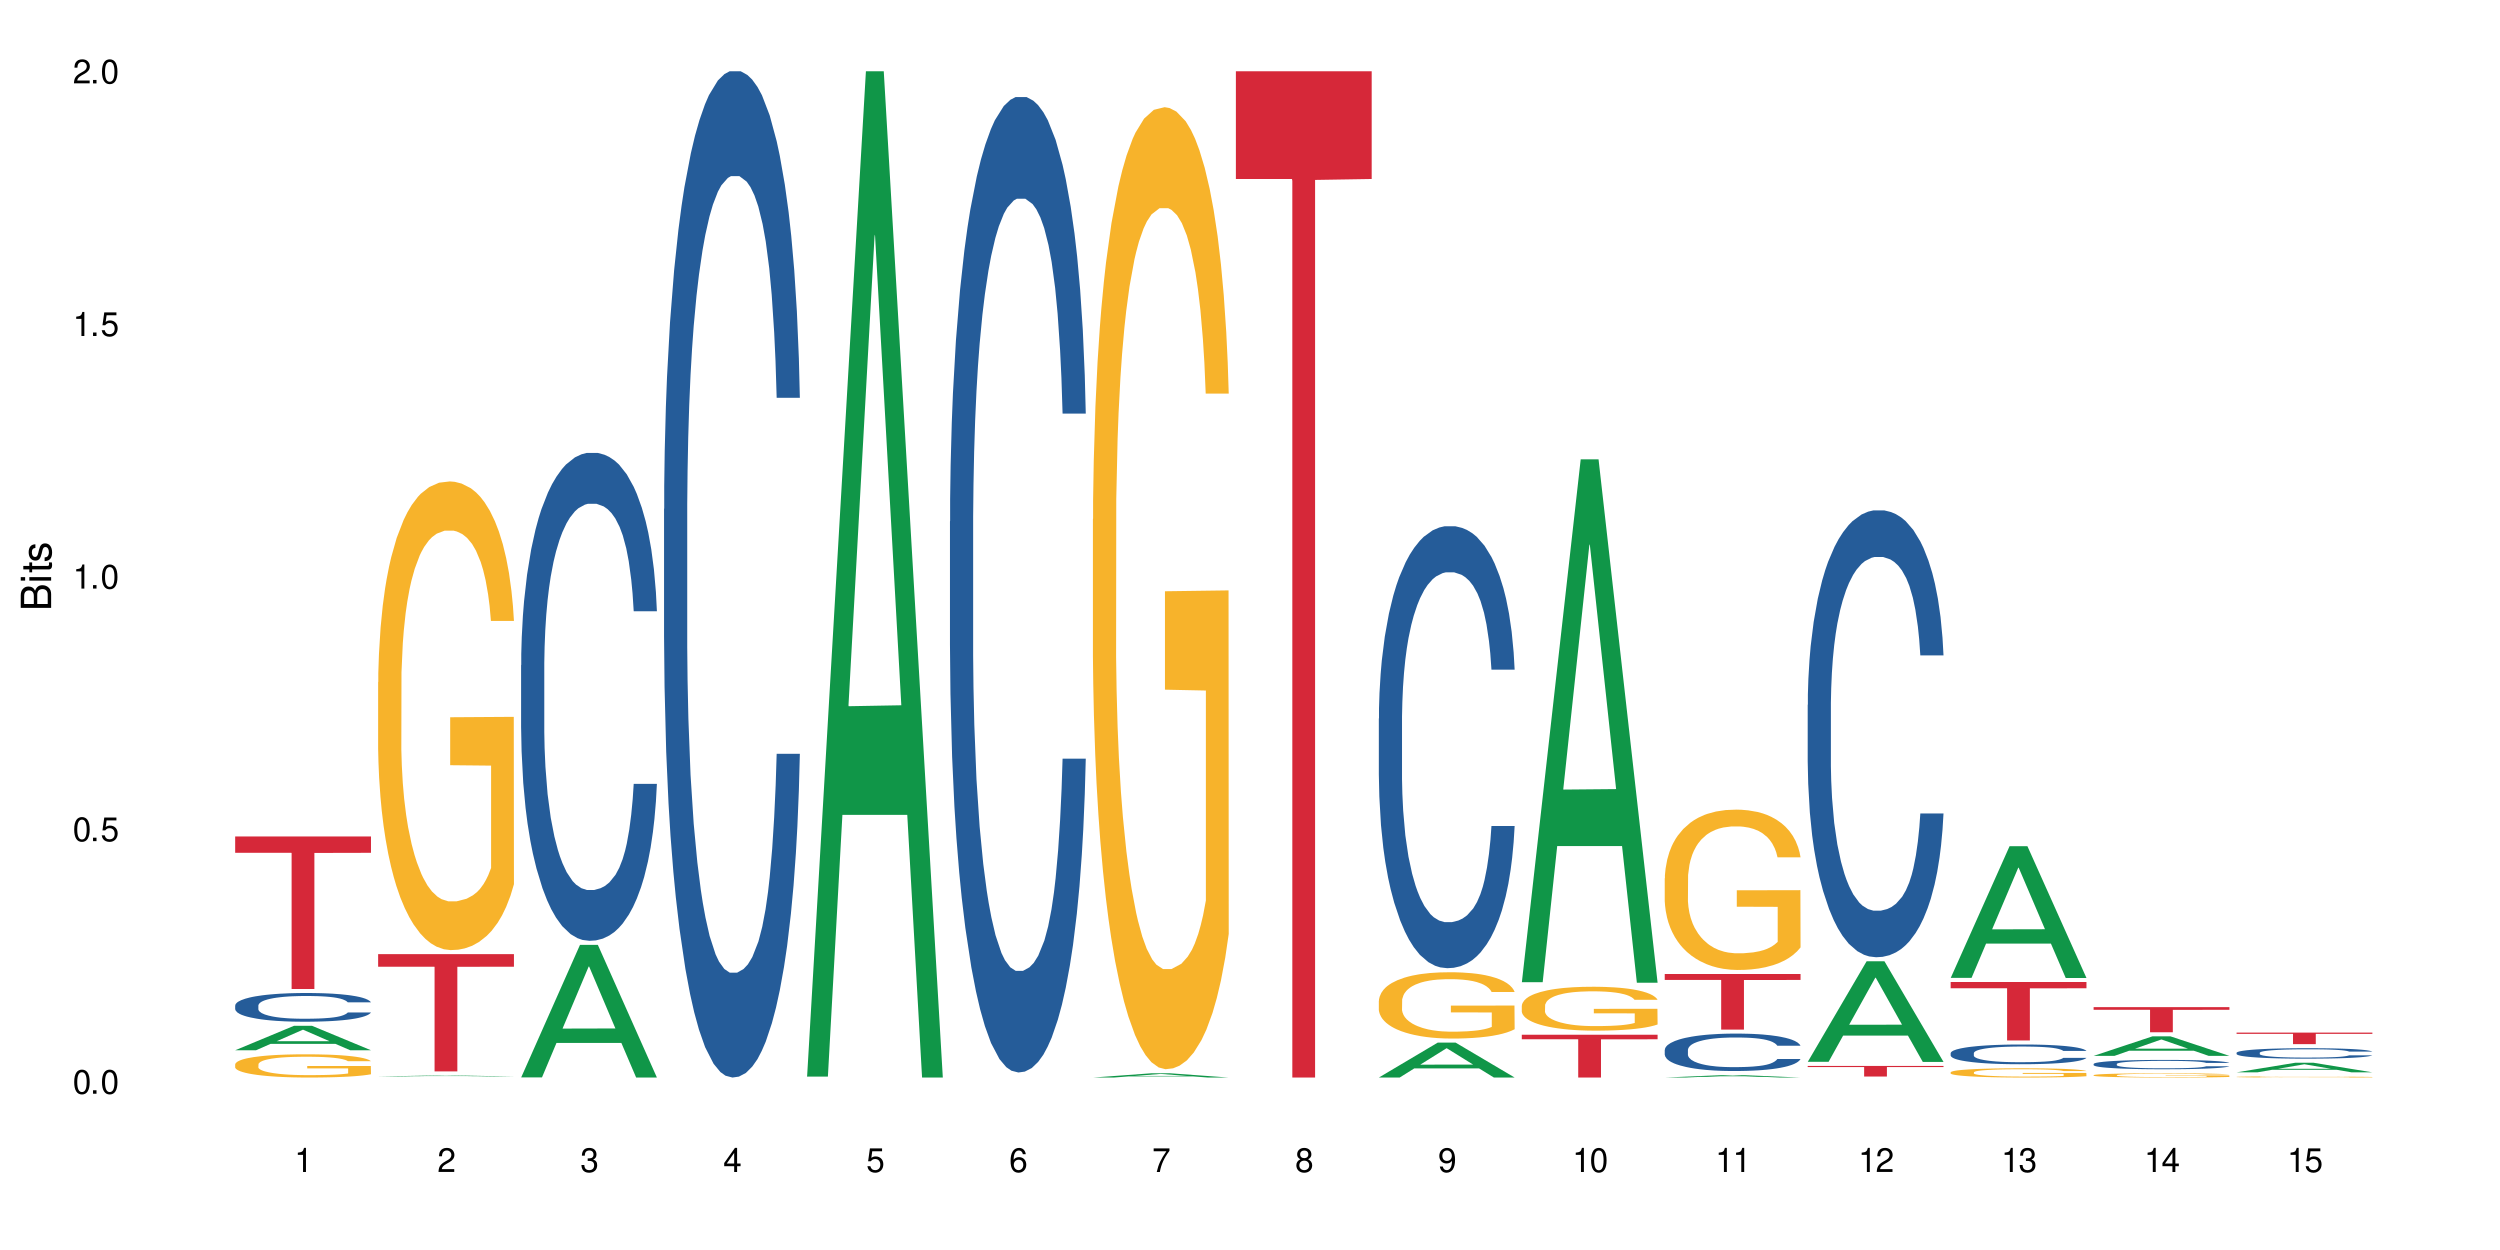 <?xml version="1.0" encoding="UTF-8"?>
<svg xmlns="http://www.w3.org/2000/svg" xmlns:xlink="http://www.w3.org/1999/xlink" width="720" height="360" viewBox="0 0 720 360">
<defs>
<g>
<g id="glyph-0-0">
</g>
<g id="glyph-0-1">
<path d="M 2.641 -6.938 C 2 -6.938 1.422 -6.656 1.078 -6.172 C 0.641 -5.562 0.406 -4.641 0.406 -3.359 C 0.406 -1.016 1.188 0.219 2.641 0.219 C 4.078 0.219 4.859 -1.016 4.859 -3.297 C 4.859 -4.641 4.656 -5.547 4.203 -6.172 C 3.844 -6.656 3.281 -6.938 2.641 -6.938 Z M 2.641 -6.188 C 3.547 -6.188 4 -5.25 4 -3.375 C 4 -1.406 3.562 -0.484 2.625 -0.484 C 1.734 -0.484 1.281 -1.438 1.281 -3.344 C 1.281 -5.25 1.734 -6.188 2.641 -6.188 Z M 2.641 -6.188 "/>
</g>
<g id="glyph-0-2">
<path d="M 1.828 -1 L 0.828 -1 L 0.828 0 L 1.828 0 Z M 1.828 -1 "/>
</g>
<g id="glyph-0-3">
<path d="M 4.562 -6.797 L 1.062 -6.797 L 0.547 -3.094 L 1.328 -3.094 C 1.719 -3.562 2.047 -3.734 2.578 -3.734 C 3.484 -3.734 4.062 -3.109 4.062 -2.094 C 4.062 -1.125 3.484 -0.531 2.578 -0.531 C 1.828 -0.531 1.375 -0.906 1.188 -1.672 L 0.328 -1.672 C 0.453 -1.109 0.547 -0.844 0.75 -0.594 C 1.125 -0.078 1.828 0.219 2.594 0.219 C 3.969 0.219 4.922 -0.781 4.922 -2.219 C 4.922 -3.562 4.031 -4.484 2.719 -4.484 C 2.25 -4.484 1.859 -4.359 1.469 -4.062 L 1.734 -5.969 L 4.562 -5.969 Z M 4.562 -6.797 "/>
</g>
<g id="glyph-0-4">
<path d="M 2.484 -4.938 L 2.484 0 L 3.328 0 L 3.328 -6.938 L 2.766 -6.938 C 2.469 -5.875 2.281 -5.734 0.984 -5.562 L 0.984 -4.938 Z M 2.484 -4.938 "/>
</g>
<g id="glyph-0-5">
<path d="M 4.859 -0.828 L 1.281 -0.828 C 1.359 -1.406 1.672 -1.781 2.5 -2.281 L 3.469 -2.828 C 4.406 -3.344 4.906 -4.062 4.906 -4.906 C 4.906 -5.484 4.672 -6.031 4.266 -6.406 C 3.859 -6.766 3.375 -6.938 2.719 -6.938 C 1.859 -6.938 1.219 -6.625 0.844 -6.031 C 0.609 -5.672 0.5 -5.234 0.484 -4.531 L 1.328 -4.531 C 1.359 -5.016 1.406 -5.281 1.531 -5.516 C 1.75 -5.938 2.188 -6.203 2.703 -6.203 C 3.469 -6.203 4.031 -5.641 4.031 -4.891 C 4.031 -4.344 3.719 -3.859 3.125 -3.516 L 2.234 -3 C 0.812 -2.172 0.406 -1.531 0.328 -0.016 L 4.859 -0.016 Z M 4.859 -0.828 "/>
</g>
<g id="glyph-0-6">
<path d="M 2.125 -3.188 L 2.578 -3.188 C 3.5 -3.188 3.984 -2.766 3.984 -1.922 C 3.984 -1.062 3.469 -0.531 2.594 -0.531 C 1.656 -0.531 1.203 -1 1.156 -2.016 L 0.312 -2.016 C 0.344 -1.453 0.438 -1.094 0.609 -0.781 C 0.953 -0.109 1.625 0.219 2.547 0.219 C 3.953 0.219 4.859 -0.625 4.859 -1.938 C 4.859 -2.828 4.516 -3.297 3.703 -3.594 C 4.344 -3.844 4.656 -4.328 4.656 -5.031 C 4.656 -6.219 3.875 -6.938 2.578 -6.938 C 1.203 -6.938 0.484 -6.172 0.453 -4.703 L 1.297 -4.703 C 1.312 -5.125 1.344 -5.359 1.453 -5.578 C 1.641 -5.969 2.062 -6.203 2.594 -6.203 C 3.344 -6.203 3.797 -5.75 3.797 -5 C 3.797 -4.516 3.609 -4.219 3.25 -4.047 C 3.016 -3.953 2.703 -3.922 2.125 -3.906 Z M 2.125 -3.188 "/>
</g>
<g id="glyph-0-7">
<path d="M 3.141 -1.672 L 3.141 0 L 3.984 0 L 3.984 -1.672 L 4.984 -1.672 L 4.984 -2.438 L 3.984 -2.438 L 3.984 -6.938 L 3.359 -6.938 L 0.266 -2.578 L 0.266 -1.672 Z M 3.141 -2.438 L 1 -2.438 L 3.141 -5.5 Z M 3.141 -2.438 "/>
</g>
<g id="glyph-0-8">
<path d="M 4.781 -5.125 C 4.609 -6.266 3.891 -6.938 2.844 -6.938 C 2.094 -6.938 1.422 -6.578 1.031 -5.953 C 0.594 -5.266 0.406 -4.422 0.406 -3.172 C 0.406 -2 0.578 -1.25 0.984 -0.641 C 1.359 -0.078 1.953 0.219 2.703 0.219 C 3.984 0.219 4.922 -0.75 4.922 -2.094 C 4.922 -3.375 4.062 -4.281 2.844 -4.281 C 2.172 -4.281 1.641 -4.031 1.281 -3.516 C 1.281 -5.234 1.828 -6.188 2.797 -6.188 C 3.391 -6.188 3.797 -5.797 3.938 -5.125 Z M 2.734 -3.531 C 3.547 -3.531 4.062 -2.953 4.062 -2.031 C 4.062 -1.156 3.484 -0.531 2.703 -0.531 C 1.922 -0.531 1.328 -1.188 1.328 -2.078 C 1.328 -2.938 1.906 -3.531 2.734 -3.531 Z M 2.734 -3.531 "/>
</g>
<g id="glyph-0-9">
<path d="M 4.984 -6.797 L 0.438 -6.797 L 0.438 -5.969 L 4.109 -5.969 C 2.5 -3.656 1.828 -2.234 1.328 0 L 2.219 0 C 2.594 -2.172 3.453 -4.047 4.984 -6.094 Z M 4.984 -6.797 "/>
</g>
<g id="glyph-0-10">
<path d="M 3.75 -3.656 C 4.469 -4.094 4.688 -4.438 4.688 -5.078 C 4.688 -6.172 3.844 -6.938 2.641 -6.938 C 1.438 -6.938 0.594 -6.172 0.594 -5.094 C 0.594 -4.438 0.812 -4.094 1.516 -3.656 C 0.734 -3.266 0.359 -2.703 0.359 -1.922 C 0.359 -0.656 1.281 0.219 2.641 0.219 C 3.984 0.219 4.922 -0.656 4.922 -1.922 C 4.922 -2.703 4.531 -3.266 3.75 -3.656 Z M 2.641 -6.188 C 3.359 -6.188 3.812 -5.75 3.812 -5.062 C 3.812 -4.406 3.344 -3.984 2.641 -3.984 C 1.922 -3.984 1.453 -4.406 1.453 -5.078 C 1.453 -5.75 1.922 -6.188 2.641 -6.188 Z M 2.641 -3.266 C 3.484 -3.266 4.062 -2.719 4.062 -1.906 C 4.062 -1.078 3.484 -0.531 2.625 -0.531 C 1.797 -0.531 1.219 -1.094 1.219 -1.906 C 1.219 -2.719 1.781 -3.266 2.641 -3.266 Z M 2.641 -3.266 "/>
</g>
<g id="glyph-0-11">
<path d="M 0.516 -1.578 C 0.672 -0.453 1.406 0.219 2.438 0.219 C 3.188 0.219 3.859 -0.141 4.266 -0.766 C 4.688 -1.453 4.891 -2.297 4.891 -3.547 C 4.891 -4.719 4.703 -5.453 4.312 -6.078 C 3.938 -6.641 3.344 -6.938 2.594 -6.938 C 1.297 -6.938 0.359 -5.969 0.359 -4.625 C 0.359 -3.344 1.234 -2.453 2.453 -2.453 C 3.094 -2.453 3.578 -2.672 4.016 -3.203 C 4 -1.484 3.469 -0.531 2.5 -0.531 C 1.906 -0.531 1.484 -0.906 1.359 -1.578 Z M 2.578 -6.203 C 3.375 -6.203 3.969 -5.531 3.969 -4.641 C 3.969 -3.797 3.391 -3.188 2.547 -3.188 C 1.734 -3.188 1.234 -3.766 1.234 -4.688 C 1.234 -5.562 1.797 -6.203 2.578 -6.203 Z M 2.578 -6.203 "/>
</g>
<g id="glyph-1-0">
</g>
<g id="glyph-1-1">
<path d="M 0 -0.953 L 0 -4.891 C 0 -5.719 -0.234 -6.344 -0.734 -6.797 C -1.188 -7.234 -1.812 -7.469 -2.5 -7.469 C -3.547 -7.469 -4.188 -7 -4.625 -5.875 C -4.984 -6.688 -5.625 -7.094 -6.531 -7.094 C -7.172 -7.094 -7.734 -6.859 -8.141 -6.391 C -8.562 -5.922 -8.75 -5.344 -8.75 -4.5 L -8.75 -0.953 Z M -4.984 -2.062 L -7.766 -2.062 L -7.766 -4.219 C -7.766 -4.844 -7.688 -5.203 -7.453 -5.5 C -7.219 -5.812 -6.859 -5.969 -6.375 -5.969 C -5.891 -5.969 -5.531 -5.812 -5.297 -5.5 C -5.062 -5.203 -4.984 -4.844 -4.984 -4.219 Z M -0.984 -2.062 L -4 -2.062 L -4 -4.781 C -4 -5.766 -3.438 -6.359 -2.484 -6.359 C -1.547 -6.359 -0.984 -5.766 -0.984 -4.781 Z M -0.984 -2.062 "/>
</g>
<g id="glyph-1-2">
<path d="M -6.281 -1.797 L -6.281 -0.797 L 0 -0.797 L 0 -1.797 Z M -8.75 -1.797 L -8.75 -0.797 L -7.484 -0.797 L -7.484 -1.797 Z M -8.75 -1.797 "/>
</g>
<g id="glyph-1-3">
<path d="M -6.281 -3.047 L -6.281 -2.016 L -8.016 -2.016 L -8.016 -1.016 L -6.281 -1.016 L -6.281 -0.172 L -5.469 -0.172 L -5.469 -1.016 L -0.719 -1.016 C -0.078 -1.016 0.281 -1.453 0.281 -2.234 C 0.281 -2.5 0.25 -2.719 0.188 -3.047 L -0.641 -3.047 C -0.609 -2.906 -0.594 -2.766 -0.594 -2.562 C -0.594 -2.141 -0.719 -2.016 -1.156 -2.016 L -5.469 -2.016 L -5.469 -3.047 Z M -6.281 -3.047 "/>
</g>
<g id="glyph-1-4">
<path d="M -4.531 -5.25 C -5.766 -5.25 -6.469 -4.422 -6.469 -2.969 C -6.469 -1.516 -5.719 -0.562 -4.547 -0.562 C -3.562 -0.562 -3.094 -1.062 -2.734 -2.562 L -2.516 -3.484 C -2.344 -4.188 -2.094 -4.469 -1.641 -4.469 C -1.047 -4.469 -0.641 -3.875 -0.641 -3 C -0.641 -2.453 -0.797 -2 -1.062 -1.75 C -1.25 -1.594 -1.422 -1.531 -1.875 -1.469 L -1.875 -0.406 C -0.422 -0.453 0.281 -1.266 0.281 -2.922 C 0.281 -4.5 -0.5 -5.516 -1.719 -5.516 C -2.656 -5.516 -3.172 -4.984 -3.469 -3.734 L -3.703 -2.766 C -3.891 -1.953 -4.156 -1.609 -4.594 -1.609 C -5.188 -1.609 -5.547 -2.125 -5.547 -2.938 C -5.547 -3.75 -5.203 -4.172 -4.531 -4.203 Z M -4.531 -5.25 "/>
</g>
</g>
</defs>
<rect x="-72" y="-36" width="864" height="432" fill="rgb(100%, 100%, 100%)" fill-opacity="1"/>
<path fill-rule="nonzero" fill="rgb(6.275%, 58.824%, 28.235%)" fill-opacity="1" d="M 67.73 302.469 L 67.773 302.461 L 84.695 295.422 L 89.836 295.422 L 106.844 302.477 L 100.867 302.477 L 96.605 300.633 L 77.926 300.633 L 73.75 302.469 L 67.73 302.469 L 79.723 299.871 L 94.895 299.867 L 87.328 296.574 L 87.246 296.566 L 87.16 296.586 L 79.684 299.867 L 79.723 299.871 Z M 67.73 302.469 "/>
<path fill-rule="nonzero" fill="rgb(14.51%, 36.078%, 60%)" fill-opacity="1" d="M 67.73 289.59 L 67.777 289.582 L 67.777 289.398 L 67.922 289.113 L 68.254 288.75 L 68.59 288.5 L 69.449 288.055 L 70.641 287.625 L 71.879 287.293 L 72.785 287.094 L 73.598 286.945 L 75.457 286.664 L 76.652 286.52 L 77.938 286.395 L 79.512 286.266 L 80.656 286.188 L 83.234 286.066 L 85.141 286.016 L 86.621 285.992 L 89.816 285.992 L 91.723 286.023 L 93.105 286.059 L 94.633 286.121 L 95.922 286.188 L 98.164 286.355 L 100.168 286.566 L 101.074 286.688 L 102.504 286.922 L 103.602 287.148 L 104.363 287.344 L 105.223 287.625 L 105.984 287.965 L 106.559 288.348 L 106.844 288.676 L 100.168 288.676 L 99.832 288.371 L 99.449 288.137 L 98.734 287.828 L 98.02 287.609 L 97.02 287.391 L 96.113 287.246 L 94.871 287.102 L 93.773 287.012 L 92.629 286.945 L 91.531 286.898 L 89.434 286.852 L 87 286.852 L 86.094 286.867 L 84.234 286.93 L 83.234 286.98 L 81.801 287.086 L 80.801 287.188 L 79.609 287.336 L 78.797 287.465 L 77.797 287.66 L 77.078 287.836 L 76.27 288.086 L 75.793 288.273 L 75.363 288.484 L 74.98 288.734 L 74.695 289 L 74.504 289.277 L 74.41 289.551 L 74.41 290.723 L 74.504 290.992 L 74.742 291.309 L 75.363 291.77 L 76.27 292.172 L 77.32 292.488 L 78.32 292.715 L 78.891 292.82 L 79.656 292.941 L 80.848 293.094 L 82.566 293.242 L 83.566 293.305 L 85.094 293.363 L 86.668 293.395 L 88.766 293.395 L 90.625 293.363 L 91.867 293.328 L 93.156 293.266 L 94.918 293.137 L 96.016 293.016 L 96.969 292.875 L 97.688 292.73 L 98.164 292.609 L 98.879 292.375 L 99.449 292.117 L 99.879 291.855 L 100.168 291.598 L 106.844 291.598 L 106.559 291.898 L 106.129 292.195 L 105.699 292.414 L 105.031 292.676 L 104.27 292.91 L 103.172 293.176 L 102.266 293.352 L 101.074 293.539 L 99.977 293.684 L 98.781 293.812 L 97.02 293.961 L 95.875 294.039 L 94.633 294.105 L 93.156 294.164 L 91.293 294.219 L 89.289 294.25 L 87.43 294.258 L 85.426 294.242 L 83.949 294.211 L 81.992 294.145 L 79.559 294.008 L 77.797 293.863 L 76.414 293.719 L 75.219 293.57 L 73.883 293.363 L 72.168 293.031 L 71.117 292.777 L 70.402 292.562 L 69.59 292.27 L 69.02 292.004 L 68.352 291.582 L 67.875 291.047 L 67.73 290.629 Z M 67.73 289.59 "/>
<path fill-rule="nonzero" fill="rgb(96.863%, 70.196%, 16.863%)" fill-opacity="1" d="M 67.73 306.508 L 67.777 306.5 L 67.777 306.379 L 67.969 306.102 L 68.445 305.723 L 69.066 305.414 L 69.734 305.168 L 70.164 305.039 L 70.879 304.855 L 71.5 304.723 L 73.074 304.445 L 75.078 304.191 L 76.172 304.078 L 77.414 303.977 L 79.18 303.859 L 79.988 303.816 L 82.469 303.719 L 85.285 303.656 L 88.383 303.641 L 89.816 303.645 L 91.77 303.672 L 94.441 303.738 L 95.969 303.797 L 97.16 303.859 L 98.402 303.938 L 99.926 304.062 L 101.359 304.207 L 102.504 304.355 L 103.648 304.539 L 104.602 304.734 L 105.414 304.949 L 106.129 305.203 L 106.559 305.418 L 106.844 305.633 L 100.215 305.633 L 99.832 305.418 L 99.402 305.254 L 98.688 305.051 L 97.973 304.906 L 97.258 304.789 L 95.922 304.629 L 94.777 304.531 L 93.344 304.445 L 91.961 304.391 L 90.387 304.355 L 89.434 304.344 L 86.906 304.344 L 84.617 304.387 L 83.281 304.434 L 82.328 304.484 L 80.992 304.574 L 80.18 304.648 L 79.703 304.695 L 78.273 304.887 L 77.32 305.059 L 76.793 305.176 L 76.125 305.355 L 75.648 305.523 L 75.125 305.766 L 74.84 305.949 L 74.457 306.367 L 74.41 307.465 L 74.551 307.699 L 74.84 307.949 L 75.219 308.168 L 75.793 308.402 L 76.363 308.578 L 77.367 308.816 L 78.227 308.977 L 78.891 309.078 L 80.18 309.246 L 80.703 309.301 L 81.945 309.41 L 83.234 309.496 L 84.809 309.57 L 86 309.605 L 87.906 309.637 L 90.34 309.637 L 93.203 309.598 L 95.016 309.551 L 96.254 309.5 L 97.066 309.457 L 98.066 309.391 L 98.781 309.328 L 99.449 309.262 L 100.262 309.16 L 100.262 307.699 L 88.48 307.691 L 88.48 307.008 L 106.797 307 L 106.844 309.391 L 105.844 309.555 L 104.602 309.715 L 103.41 309.836 L 102.168 309.941 L 100.406 310.059 L 98.973 310.129 L 96.781 310.215 L 94.777 310.27 L 92.676 310.309 L 90.816 310.328 L 88.621 310.332 L 86.668 310.32 L 84.57 310.285 L 82.898 310.234 L 81.371 310.172 L 79.848 310.094 L 77.938 309.965 L 76.699 309.863 L 75.41 309.734 L 74.121 309.582 L 72.977 309.414 L 72.215 309.289 L 71.453 309.141 L 70.641 308.957 L 69.879 308.75 L 69.305 308.559 L 68.781 308.348 L 68.398 308.145 L 68.016 307.871 L 67.828 307.648 L 67.73 307.461 Z M 67.73 306.508 "/>
<path fill-rule="nonzero" fill="rgb(83.922%, 15.686%, 22.353%)" fill-opacity="1" d="M 67.73 240.906 L 106.844 240.906 L 106.844 245.609 L 90.543 245.648 L 90.543 284.828 L 83.984 284.828 L 83.984 245.691 L 83.891 245.609 L 67.73 245.609 Z M 67.73 240.906 "/>
<path fill-rule="nonzero" fill="rgb(6.275%, 58.824%, 28.235%)" fill-opacity="1" d="M 108.902 310.035 L 108.945 310.035 L 125.867 309.723 L 131.008 309.723 L 148.016 310.035 L 142.039 310.035 L 137.777 309.953 L 119.098 309.953 L 114.922 310.035 L 108.902 310.035 L 120.895 309.922 L 136.062 309.922 L 128.5 309.773 L 128.332 309.773 L 120.855 309.922 L 120.895 309.922 Z M 108.902 310.035 "/>
<path fill-rule="nonzero" fill="rgb(96.863%, 70.196%, 16.863%)" fill-opacity="1" d="M 108.902 196.461 L 108.949 196.34 L 108.949 193.875 L 109.141 188.328 L 109.617 180.684 L 110.238 174.398 L 110.906 169.465 L 111.336 166.879 L 112.051 163.18 L 112.672 160.469 L 114.246 154.918 L 116.25 149.742 L 117.344 147.523 L 118.586 145.426 L 120.352 143.086 L 121.16 142.223 L 123.641 140.25 L 126.457 139.016 L 129.555 138.648 L 130.988 138.77 L 132.941 139.266 L 135.613 140.621 L 137.141 141.852 L 138.332 143.086 L 139.574 144.688 L 141.098 147.152 L 142.531 150.113 L 143.676 153.07 L 144.82 156.77 L 145.773 160.715 L 146.586 165.027 L 147.301 170.207 L 147.73 174.52 L 148.016 178.836 L 141.387 178.836 L 141.004 174.52 L 140.574 171.191 L 139.859 167.125 L 139.145 164.164 L 138.43 161.824 L 137.094 158.617 L 135.949 156.645 L 134.516 154.918 L 133.133 153.809 L 131.559 153.07 L 130.605 152.824 L 128.078 152.824 L 125.789 153.688 L 124.453 154.672 L 123.5 155.66 L 122.164 157.508 L 121.352 158.988 L 120.875 159.973 L 119.445 163.797 L 118.488 167.246 L 117.965 169.59 L 117.297 173.289 L 116.82 176.617 L 116.297 181.547 L 116.008 185.246 L 115.629 193.629 L 115.582 215.816 L 115.723 220.5 L 116.008 225.555 L 116.391 229.992 L 116.965 234.676 L 117.535 238.254 L 118.539 243.059 L 119.395 246.266 L 120.062 248.359 L 121.352 251.688 L 121.875 252.797 L 123.117 255.016 L 124.406 256.742 L 125.98 258.223 L 127.172 258.961 L 129.078 259.578 L 131.512 259.578 L 134.375 258.84 L 136.188 257.852 L 137.426 256.867 L 138.238 256.004 L 139.238 254.648 L 139.953 253.414 L 140.621 252.059 L 141.434 249.965 L 141.434 220.5 L 129.652 220.379 L 129.652 206.57 L 147.969 206.449 L 148.016 254.648 L 147.016 257.977 L 145.773 261.18 L 144.582 263.645 L 143.34 265.742 L 141.578 268.086 L 140.145 269.562 L 137.949 271.289 L 135.949 272.398 L 133.848 273.137 L 131.988 273.508 L 129.793 273.633 L 127.84 273.387 L 125.742 272.645 L 124.07 271.66 L 122.543 270.426 L 121.02 268.824 L 119.109 266.234 L 117.871 264.141 L 116.582 261.551 L 115.293 258.469 L 114.148 255.141 L 113.387 252.551 L 112.625 249.594 L 111.812 245.895 L 111.051 241.703 L 110.477 237.883 L 109.953 233.566 L 109.57 229.5 L 109.188 223.953 L 108.996 219.516 L 108.902 215.691 Z M 108.902 196.461 "/>
<path fill-rule="nonzero" fill="rgb(83.922%, 15.686%, 22.353%)" fill-opacity="1" d="M 108.902 274.797 L 148.016 274.797 L 148.016 278.41 L 131.715 278.441 L 131.715 308.559 L 125.156 308.559 L 125.156 278.473 L 125.062 278.41 L 108.902 278.41 Z M 108.902 274.797 "/>
<path fill-rule="nonzero" fill="rgb(6.275%, 58.824%, 28.235%)" fill-opacity="1" d="M 150.074 310.297 L 150.117 310.262 L 167.039 272.121 L 172.18 272.121 L 189.188 310.332 L 183.211 310.332 L 178.949 300.359 L 160.27 300.359 L 156.09 310.297 L 150.074 310.297 L 162.066 296.234 L 177.234 296.195 L 169.672 278.367 L 169.59 278.328 L 169.504 278.438 L 162.027 296.195 L 162.066 296.234 Z M 150.074 310.297 "/>
<path fill-rule="nonzero" fill="rgb(14.51%, 36.078%, 60%)" fill-opacity="1" d="M 150.074 191.582 L 150.121 191.453 L 150.121 188.371 L 150.266 183.488 L 150.598 177.324 L 150.934 173.086 L 151.793 165.508 L 152.984 158.188 L 154.223 152.535 L 155.129 149.195 L 155.941 146.625 L 157.801 141.875 L 158.992 139.434 L 160.281 137.25 L 161.855 135.066 L 163 133.781 L 165.578 131.727 L 167.484 130.828 L 168.965 130.441 L 172.16 130.441 L 174.066 130.957 L 175.449 131.598 L 176.977 132.625 L 178.266 133.781 L 180.508 136.609 L 182.508 140.203 L 183.414 142.262 L 184.848 146.242 L 185.945 150.094 L 186.707 153.434 L 187.566 158.188 L 188.328 163.965 L 188.902 170.516 L 189.188 176.039 L 182.508 176.039 L 182.176 170.902 L 181.793 166.922 L 181.078 161.656 L 180.363 157.93 L 179.359 154.203 L 178.453 151.766 L 177.215 149.324 L 176.117 147.781 L 174.973 146.625 L 173.875 145.855 L 171.777 145.086 L 169.344 145.086 L 168.438 145.344 L 166.578 146.371 L 165.578 147.27 L 164.145 149.066 L 163.145 150.738 L 161.953 153.305 L 161.141 155.488 L 160.137 158.828 L 159.422 161.781 L 158.613 166.023 L 158.137 169.234 L 157.707 172.828 L 157.324 177.066 L 157.039 181.562 L 156.848 186.316 L 156.754 190.938 L 156.754 210.848 L 156.848 215.473 L 157.086 220.867 L 157.707 228.703 L 158.613 235.508 L 159.66 240.902 L 160.664 244.758 L 161.234 246.555 L 162 248.609 L 163.191 251.18 L 164.91 253.746 L 165.91 254.773 L 167.438 255.801 L 169.012 256.316 L 171.109 256.316 L 172.969 255.801 L 174.211 255.16 L 175.496 254.133 L 177.262 251.949 L 178.359 249.895 L 179.312 247.453 L 180.027 245.012 L 180.508 242.957 L 181.223 238.977 L 181.793 234.609 L 182.223 230.113 L 182.508 225.746 L 189.188 225.746 L 188.902 230.887 L 188.473 235.895 L 188.043 239.617 L 187.375 244.113 L 186.613 248.098 L 185.516 252.59 L 184.609 255.547 L 183.414 258.758 L 182.32 261.195 L 181.125 263.379 L 179.359 265.949 L 178.215 267.234 L 176.977 268.391 L 175.496 269.418 L 173.637 270.316 L 171.633 270.832 L 169.773 270.957 L 167.77 270.703 L 166.293 270.188 L 164.336 269.031 L 161.902 266.719 L 160.137 264.281 L 158.754 261.84 L 157.562 259.27 L 156.227 255.801 L 154.512 250.152 L 153.461 245.785 L 152.746 242.188 L 151.934 237.18 L 151.363 232.684 L 150.695 225.492 L 150.219 216.371 L 150.074 209.305 Z M 150.074 191.582 "/>
<path fill-rule="nonzero" fill="rgb(14.51%, 36.078%, 60%)" fill-opacity="1" d="M 191.246 146.621 L 191.293 146.355 L 191.293 140 L 191.438 129.934 L 191.77 117.215 L 192.105 108.477 L 192.965 92.844 L 194.156 77.746 L 195.395 66.09 L 196.301 59.203 L 197.113 53.902 L 198.973 44.102 L 200.164 39.07 L 201.453 34.566 L 203.027 30.062 L 204.172 27.414 L 206.746 23.176 L 208.656 21.32 L 210.133 20.527 L 213.332 20.527 L 215.238 21.586 L 216.621 22.91 L 218.148 25.031 L 219.438 27.414 L 221.676 33.242 L 223.68 40.66 L 224.586 44.898 L 226.02 53.109 L 227.117 61.055 L 227.879 67.945 L 228.738 77.746 L 229.5 89.668 L 230.074 103.176 L 230.359 114.566 L 223.68 114.566 L 223.348 103.973 L 222.965 95.758 L 222.25 84.898 L 221.535 77.215 L 220.531 69.535 L 219.625 64.5 L 218.387 59.469 L 217.289 56.289 L 216.145 53.902 L 215.047 52.316 L 212.949 50.727 L 210.516 50.727 L 209.609 51.254 L 207.75 53.375 L 206.746 55.23 L 205.316 58.938 L 204.316 62.383 L 203.121 67.68 L 202.312 72.184 L 201.309 79.07 L 200.594 85.164 L 199.785 93.906 L 199.309 100.527 L 198.879 107.945 L 198.496 116.688 L 198.211 125.957 L 198.02 135.762 L 197.922 145.297 L 197.922 186.355 L 198.02 195.895 L 198.258 207.02 L 198.879 223.18 L 199.785 237.219 L 200.832 248.344 L 201.836 256.293 L 202.406 260 L 203.172 264.238 L 204.363 269.535 L 206.082 274.836 L 207.082 276.953 L 208.609 279.074 L 210.184 280.133 L 212.281 280.133 L 214.141 279.074 L 215.383 277.75 L 216.668 275.629 L 218.434 271.125 L 219.531 266.887 L 220.484 261.855 L 221.199 256.82 L 221.676 252.582 L 222.395 244.371 L 222.965 235.363 L 223.395 226.094 L 223.68 217.086 L 230.359 217.086 L 230.074 227.684 L 229.645 238.012 L 229.215 245.695 L 228.547 254.969 L 227.781 263.18 L 226.688 272.449 L 225.781 278.543 L 224.586 285.168 L 223.488 290.199 L 222.297 294.703 L 220.531 300 L 219.387 302.648 L 218.148 305.035 L 216.668 307.152 L 214.809 309.008 L 212.805 310.066 L 210.945 310.332 L 208.941 309.801 L 207.465 308.742 L 205.508 306.359 L 203.074 301.59 L 201.309 296.559 L 199.926 291.523 L 198.734 286.227 L 197.398 279.074 L 195.684 267.418 L 194.633 258.41 L 193.918 250.992 L 193.105 240.664 L 192.535 231.391 L 191.867 216.555 L 191.391 197.746 L 191.246 183.18 Z M 191.246 146.621 "/>
<path fill-rule="nonzero" fill="rgb(6.275%, 58.824%, 28.235%)" fill-opacity="1" d="M 232.418 310.059 L 232.461 309.789 L 249.383 20.527 L 254.523 20.527 L 271.531 310.332 L 265.555 310.332 L 261.293 234.684 L 242.613 234.684 L 238.434 310.059 L 232.418 310.059 L 244.41 203.391 L 259.578 203.117 L 252.016 67.875 L 251.934 67.602 L 251.848 68.418 L 244.367 203.117 L 244.41 203.391 Z M 232.418 310.059 "/>
<path fill-rule="nonzero" fill="rgb(14.51%, 36.078%, 60%)" fill-opacity="1" d="M 273.59 150.188 L 273.637 149.934 L 273.637 143.77 L 273.781 134.012 L 274.113 121.688 L 274.449 113.215 L 275.305 98.062 L 276.5 83.426 L 277.738 72.129 L 278.645 65.453 L 279.457 60.316 L 281.316 50.816 L 282.508 45.938 L 283.797 41.57 L 285.371 37.207 L 286.516 34.641 L 289.09 30.531 L 291 28.734 L 292.477 27.961 L 295.672 27.961 L 297.582 28.988 L 298.965 30.273 L 300.492 32.328 L 301.777 34.641 L 304.02 40.289 L 306.023 47.477 L 306.93 51.586 L 308.363 59.547 L 309.457 67.25 L 310.223 73.926 L 311.082 83.426 L 311.844 94.98 L 312.414 108.078 L 312.703 119.117 L 306.023 119.117 L 305.691 108.848 L 305.309 100.887 L 304.594 90.359 L 303.879 82.914 L 302.875 75.465 L 301.969 70.59 L 300.73 65.711 L 299.633 62.629 L 298.488 60.316 L 297.391 58.777 L 295.293 57.234 L 292.859 57.234 L 291.953 57.75 L 290.094 59.805 L 289.09 61.602 L 287.66 65.195 L 286.66 68.535 L 285.465 73.668 L 284.656 78.035 L 283.652 84.711 L 282.938 90.617 L 282.129 99.09 L 281.648 105.508 L 281.223 112.699 L 280.84 121.172 L 280.555 130.16 L 280.363 139.66 L 280.266 148.906 L 280.266 188.707 L 280.363 197.949 L 280.602 208.734 L 281.223 224.398 L 282.129 238.008 L 283.176 248.793 L 284.18 256.496 L 284.75 260.09 L 285.516 264.199 L 286.707 269.336 L 288.422 274.469 L 289.426 276.523 L 290.953 278.578 L 292.527 279.605 L 294.625 279.605 L 296.484 278.578 L 297.727 277.293 L 299.012 275.238 L 300.777 270.875 L 301.875 266.766 L 302.828 261.887 L 303.543 257.008 L 304.02 252.898 L 304.738 244.941 L 305.309 236.211 L 305.738 227.223 L 306.023 218.492 L 312.703 218.492 L 312.414 228.762 L 311.988 238.777 L 311.559 246.223 L 310.891 255.211 L 310.125 263.172 L 309.027 272.16 L 308.121 278.066 L 306.93 284.484 L 305.832 289.363 L 304.641 293.727 L 302.875 298.863 L 301.73 301.43 L 300.492 303.742 L 299.012 305.797 L 297.152 307.594 L 295.148 308.621 L 293.289 308.879 L 291.285 308.363 L 289.805 307.336 L 287.852 305.027 L 285.418 300.402 L 283.652 295.527 L 282.27 290.648 L 281.078 285.512 L 279.742 278.578 L 278.023 267.281 L 276.977 258.551 L 276.262 251.359 L 275.449 241.344 L 274.875 232.359 L 274.211 217.977 L 273.73 199.746 L 273.59 185.625 Z M 273.59 150.188 "/>
<path fill-rule="nonzero" fill="rgb(6.275%, 58.824%, 28.235%)" fill-opacity="1" d="M 314.762 310.332 L 314.801 310.332 L 331.727 309.094 L 336.867 309.094 L 353.875 310.332 L 347.898 310.332 L 343.637 310.008 L 324.957 310.008 L 320.777 310.332 L 314.762 310.332 L 326.754 309.875 L 341.922 309.875 L 334.359 309.297 L 334.191 309.297 L 326.711 309.875 L 326.754 309.875 Z M 314.762 310.332 "/>
<path fill-rule="nonzero" fill="rgb(96.863%, 70.196%, 16.863%)" fill-opacity="1" d="M 314.762 149.535 L 314.809 149.285 L 314.809 144.223 L 315 132.836 L 315.477 117.148 L 316.098 104.246 L 316.766 94.125 L 317.191 88.812 L 317.91 81.219 L 318.527 75.652 L 320.102 64.27 L 322.105 53.641 L 323.203 49.086 L 324.445 44.785 L 326.207 39.977 L 327.02 38.207 L 329.5 34.156 L 332.312 31.629 L 335.414 30.867 L 336.844 31.121 L 338.801 32.133 L 341.473 34.918 L 343 37.445 L 344.191 39.977 L 345.43 43.266 L 346.957 48.328 L 348.387 54.398 L 349.531 60.473 L 350.68 68.062 L 351.633 76.16 L 352.441 85.016 L 353.16 95.645 L 353.586 104.5 L 353.875 113.355 L 347.242 113.355 L 346.863 104.5 L 346.434 97.668 L 345.719 89.316 L 345 83.246 L 344.285 78.438 L 342.949 71.859 L 341.805 67.809 L 340.375 64.27 L 338.992 61.992 L 337.418 60.473 L 336.465 59.965 L 333.938 59.965 L 331.645 61.738 L 330.309 63.762 L 329.355 65.785 L 328.02 69.582 L 327.211 72.617 L 326.734 74.641 L 325.301 82.484 L 324.348 89.57 L 323.824 94.379 L 323.156 101.969 L 322.68 108.801 L 322.152 118.922 L 321.867 126.512 L 321.484 143.719 L 321.438 189.262 L 321.582 198.875 L 321.867 209.25 L 322.25 218.359 L 322.82 227.973 L 323.395 235.312 L 324.395 245.18 L 325.254 251.758 L 325.922 256.059 L 327.211 262.891 L 327.734 265.168 L 328.977 269.723 L 330.262 273.266 L 331.836 276.301 L 333.031 277.82 L 334.938 279.086 L 337.371 279.086 L 340.23 277.566 L 342.043 275.543 L 343.285 273.52 L 344.094 271.746 L 345.098 268.965 L 345.812 266.434 L 346.48 263.652 L 347.293 259.348 L 347.293 198.875 L 335.508 198.625 L 335.508 170.285 L 353.824 170.031 L 353.875 268.965 L 352.871 275.797 L 351.633 282.375 L 350.438 287.434 L 349.199 291.738 L 347.434 296.543 L 346.004 299.582 L 343.809 303.121 L 341.805 305.398 L 339.707 306.918 L 337.848 307.676 L 335.652 307.93 L 333.695 307.426 L 331.598 305.906 L 329.93 303.883 L 328.402 301.352 L 326.875 298.062 L 324.969 292.75 L 323.727 288.449 L 322.441 283.133 L 321.152 276.809 L 320.008 269.977 L 319.246 264.664 L 318.48 258.59 L 317.672 251 L 316.906 242.398 L 316.336 234.555 L 315.809 225.699 L 315.43 217.348 L 315.047 205.961 L 314.855 196.852 L 314.762 189.008 Z M 314.762 149.535 "/>
<path fill-rule="nonzero" fill="rgb(83.922%, 15.686%, 22.353%)" fill-opacity="1" d="M 355.934 20.527 L 395.047 20.527 L 395.047 51.547 L 378.746 51.82 L 378.746 310.332 L 372.188 310.332 L 372.188 52.094 L 372.09 51.547 L 355.934 51.547 Z M 355.934 20.527 "/>
<path fill-rule="nonzero" fill="rgb(6.275%, 58.824%, 28.235%)" fill-opacity="1" d="M 397.105 310.324 L 397.145 310.312 L 414.07 300.27 L 419.211 300.27 L 436.219 310.332 L 430.242 310.332 L 425.98 307.707 L 407.301 307.707 L 403.121 310.324 L 397.105 310.324 L 409.098 306.617 L 424.266 306.609 L 416.703 301.914 L 416.617 301.902 L 416.535 301.934 L 409.055 306.609 L 409.098 306.617 Z M 397.105 310.324 "/>
<path fill-rule="nonzero" fill="rgb(14.51%, 36.078%, 60%)" fill-opacity="1" d="M 397.105 206.949 L 397.152 206.832 L 397.152 204.039 L 397.293 199.617 L 397.629 194.035 L 397.961 190.195 L 398.82 183.332 L 400.012 176.699 L 401.254 171.582 L 402.16 168.559 L 402.973 166.23 L 404.832 161.926 L 406.023 159.715 L 407.312 157.738 L 408.887 155.762 L 410.031 154.598 L 412.605 152.734 L 414.516 151.922 L 415.992 151.574 L 419.188 151.574 L 421.098 152.039 L 422.48 152.621 L 424.008 153.551 L 425.293 154.598 L 427.535 157.156 L 429.539 160.414 L 430.445 162.277 L 431.875 165.883 L 432.973 169.371 L 433.738 172.395 L 434.594 176.699 L 435.359 181.938 L 435.93 187.867 L 436.219 192.871 L 429.539 192.871 L 429.207 188.219 L 428.824 184.613 L 428.109 179.84 L 427.395 176.469 L 426.391 173.094 L 425.484 170.883 L 424.246 168.672 L 423.148 167.277 L 422.004 166.23 L 420.906 165.531 L 418.809 164.836 L 416.375 164.836 L 415.469 165.066 L 413.609 166 L 412.605 166.812 L 411.176 168.441 L 410.172 169.953 L 408.98 172.281 L 408.172 174.258 L 407.168 177.281 L 406.453 179.957 L 405.641 183.797 L 405.164 186.707 L 404.734 189.961 L 404.355 193.801 L 404.066 197.875 L 403.879 202.18 L 403.781 206.367 L 403.781 224.398 L 403.879 228.586 L 404.117 233.473 L 404.734 240.566 L 405.641 246.734 L 406.691 251.621 L 407.691 255.109 L 408.266 256.738 L 409.027 258.598 L 410.223 260.926 L 411.938 263.254 L 412.941 264.184 L 414.465 265.113 L 416.039 265.578 L 418.141 265.578 L 420 265.113 L 421.238 264.531 L 422.527 263.602 L 424.293 261.625 L 425.391 259.762 L 426.344 257.551 L 427.059 255.344 L 427.535 253.48 L 428.25 249.875 L 428.824 245.918 L 429.254 241.848 L 429.539 237.891 L 436.219 237.891 L 435.93 242.547 L 435.5 247.082 L 435.07 250.457 L 434.406 254.527 L 433.641 258.133 L 432.543 262.207 L 431.637 264.883 L 430.445 267.789 L 429.348 270 L 428.156 271.977 L 426.391 274.305 L 425.246 275.469 L 424.008 276.516 L 422.527 277.445 L 420.668 278.262 L 418.664 278.727 L 416.805 278.84 L 414.801 278.609 L 413.32 278.145 L 411.367 277.098 L 408.934 275.004 L 407.168 272.793 L 405.785 270.582 L 404.594 268.254 L 403.258 265.113 L 401.539 259.996 L 400.492 256.039 L 399.773 252.781 L 398.965 248.246 L 398.391 244.176 L 397.723 237.66 L 397.246 229.398 L 397.105 223 Z M 397.105 206.949 "/>
<path fill-rule="nonzero" fill="rgb(96.863%, 70.196%, 16.863%)" fill-opacity="1" d="M 397.105 288.188 L 397.152 288.168 L 397.152 287.82 L 397.344 287.035 L 397.82 285.953 L 398.441 285.062 L 399.105 284.367 L 399.535 284 L 400.254 283.477 L 400.871 283.094 L 402.445 282.309 L 404.449 281.574 L 405.547 281.262 L 406.785 280.965 L 408.551 280.633 L 409.363 280.512 L 411.844 280.23 L 414.656 280.059 L 417.758 280.004 L 419.188 280.023 L 421.145 280.094 L 423.816 280.285 L 425.34 280.457 L 426.535 280.633 L 427.773 280.859 L 429.301 281.211 L 430.73 281.629 L 431.875 282.047 L 433.02 282.57 L 433.977 283.129 L 434.785 283.738 L 435.5 284.473 L 435.93 285.082 L 436.219 285.691 L 429.586 285.691 L 429.207 285.082 L 428.777 284.609 L 428.059 284.035 L 427.344 283.617 L 426.629 283.285 L 425.293 282.832 L 424.148 282.551 L 422.719 282.309 L 421.336 282.152 L 419.762 282.047 L 418.809 282.012 L 416.277 282.012 L 413.988 282.133 L 412.652 282.273 L 411.699 282.414 L 410.363 282.676 L 409.555 282.883 L 409.078 283.023 L 407.645 283.562 L 406.691 284.051 L 406.168 284.383 L 405.5 284.906 L 405.023 285.379 L 404.496 286.074 L 404.211 286.598 L 403.828 287.785 L 403.781 290.926 L 403.926 291.586 L 404.211 292.305 L 404.594 292.93 L 405.164 293.594 L 405.738 294.098 L 406.738 294.781 L 407.598 295.234 L 408.266 295.531 L 409.555 296 L 410.078 296.156 L 411.316 296.473 L 412.605 296.715 L 414.18 296.926 L 415.371 297.031 L 417.281 297.117 L 419.715 297.117 L 422.574 297.012 L 424.387 296.871 L 425.629 296.734 L 426.438 296.609 L 427.441 296.418 L 428.156 296.246 L 428.824 296.055 L 429.633 295.758 L 429.633 291.586 L 417.852 291.57 L 417.852 289.617 L 436.168 289.598 L 436.219 296.418 L 435.215 296.891 L 433.977 297.344 L 432.781 297.691 L 431.543 297.988 L 429.777 298.32 L 428.348 298.531 L 426.152 298.773 L 424.148 298.93 L 422.051 299.035 L 420.191 299.09 L 417.996 299.105 L 416.039 299.07 L 413.941 298.965 L 412.273 298.828 L 410.746 298.652 L 409.219 298.426 L 407.312 298.059 L 406.07 297.762 L 404.785 297.395 L 403.496 296.961 L 402.352 296.488 L 401.586 296.121 L 400.824 295.703 L 400.012 295.18 L 399.25 294.59 L 398.68 294.047 L 398.152 293.438 L 397.773 292.859 L 397.391 292.074 L 397.199 291.449 L 397.105 290.906 Z M 397.105 288.188 "/>
<path fill-rule="nonzero" fill="rgb(6.275%, 58.824%, 28.235%)" fill-opacity="1" d="M 438.277 282.879 L 438.316 282.738 L 455.242 132.289 L 460.383 132.289 L 477.387 283.02 L 471.414 283.02 L 467.152 243.676 L 448.473 243.676 L 444.293 282.879 L 438.277 282.879 L 450.27 227.398 L 465.438 227.258 L 457.875 156.914 L 457.789 156.773 L 457.707 157.199 L 450.227 227.258 L 450.27 227.398 Z M 438.277 282.879 "/>
<path fill-rule="nonzero" fill="rgb(96.863%, 70.196%, 16.863%)" fill-opacity="1" d="M 438.277 289.602 L 438.324 289.59 L 438.324 289.359 L 438.516 288.84 L 438.992 288.125 L 439.609 287.535 L 440.277 287.07 L 440.707 286.828 L 441.422 286.484 L 442.043 286.23 L 443.617 285.711 L 445.621 285.223 L 446.719 285.016 L 447.957 284.82 L 449.723 284.602 L 450.535 284.52 L 453.016 284.336 L 455.828 284.219 L 458.93 284.184 L 460.359 284.195 L 462.316 284.242 L 464.988 284.371 L 466.512 284.484 L 467.707 284.602 L 468.945 284.75 L 470.473 284.98 L 471.902 285.258 L 473.047 285.535 L 474.191 285.883 L 475.148 286.254 L 475.957 286.656 L 476.672 287.141 L 477.102 287.547 L 477.387 287.949 L 470.758 287.949 L 470.375 287.547 L 469.949 287.234 L 469.23 286.852 L 468.516 286.574 L 467.801 286.355 L 466.465 286.055 L 465.32 285.871 L 463.891 285.711 L 462.508 285.605 L 460.934 285.535 L 459.977 285.512 L 457.449 285.512 L 455.16 285.594 L 453.824 285.688 L 452.871 285.777 L 451.535 285.953 L 450.727 286.09 L 450.246 286.184 L 448.816 286.539 L 447.863 286.863 L 447.34 287.082 L 446.672 287.43 L 446.195 287.742 L 445.668 288.203 L 445.383 288.551 L 445 289.336 L 444.953 291.414 L 445.098 291.852 L 445.383 292.328 L 445.766 292.742 L 446.336 293.18 L 446.91 293.516 L 447.91 293.965 L 448.77 294.266 L 449.438 294.465 L 450.727 294.773 L 451.25 294.879 L 452.488 295.086 L 453.777 295.25 L 455.352 295.387 L 456.543 295.457 L 458.453 295.516 L 460.883 295.516 L 463.746 295.445 L 465.559 295.352 L 466.801 295.262 L 467.609 295.18 L 468.613 295.051 L 469.328 294.938 L 469.996 294.809 L 470.805 294.613 L 470.805 291.852 L 459.023 291.84 L 459.023 290.547 L 477.34 290.535 L 477.387 295.051 L 476.387 295.363 L 475.148 295.664 L 473.953 295.895 L 472.715 296.09 L 470.949 296.312 L 469.52 296.449 L 467.324 296.613 L 465.32 296.715 L 463.223 296.785 L 461.363 296.82 L 459.168 296.832 L 457.211 296.809 L 455.113 296.738 L 453.445 296.645 L 451.918 296.531 L 450.391 296.379 L 448.484 296.137 L 447.242 295.941 L 445.953 295.699 L 444.668 295.41 L 443.523 295.098 L 442.758 294.855 L 441.996 294.578 L 441.184 294.23 L 440.422 293.84 L 439.848 293.48 L 439.324 293.078 L 438.941 292.695 L 438.562 292.176 L 438.371 291.762 L 438.277 291.402 Z M 438.277 289.602 "/>
<path fill-rule="nonzero" fill="rgb(83.922%, 15.686%, 22.353%)" fill-opacity="1" d="M 438.277 297.996 L 477.387 297.996 L 477.387 299.316 L 461.086 299.328 L 461.086 310.332 L 454.527 310.332 L 454.527 299.34 L 454.434 299.316 L 438.277 299.316 Z M 438.277 297.996 "/>
<path fill-rule="nonzero" fill="rgb(6.275%, 58.824%, 28.235%)" fill-opacity="1" d="M 479.445 310.332 L 479.488 310.332 L 496.414 309.617 L 501.551 309.617 L 518.559 310.332 L 512.586 310.332 L 508.32 310.145 L 489.645 310.145 L 485.465 310.332 L 479.445 310.332 L 491.441 310.07 L 506.609 310.07 L 499.047 309.734 L 498.961 309.734 L 498.879 309.738 L 491.398 310.07 L 491.441 310.07 Z M 479.445 310.332 "/>
<path fill-rule="nonzero" fill="rgb(14.51%, 36.078%, 60%)" fill-opacity="1" d="M 479.445 302.371 L 479.496 302.359 L 479.496 302.125 L 479.637 301.75 L 479.973 301.277 L 480.305 300.953 L 481.164 300.371 L 482.355 299.809 L 483.598 299.375 L 484.504 299.121 L 485.312 298.922 L 487.176 298.559 L 488.367 298.371 L 489.656 298.203 L 491.23 298.035 L 492.375 297.938 L 494.949 297.781 L 496.855 297.711 L 498.336 297.684 L 501.531 297.684 L 503.441 297.723 L 504.824 297.77 L 506.348 297.848 L 507.637 297.938 L 509.879 298.156 L 511.883 298.43 L 512.789 298.59 L 514.219 298.895 L 515.316 299.188 L 516.078 299.445 L 516.938 299.809 L 517.703 300.254 L 518.273 300.754 L 518.559 301.18 L 511.883 301.18 L 511.547 300.785 L 511.168 300.48 L 510.453 300.074 L 509.734 299.789 L 508.734 299.504 L 507.828 299.316 L 506.586 299.129 L 505.492 299.012 L 504.348 298.922 L 503.25 298.863 L 501.148 298.805 L 498.719 298.805 L 497.812 298.824 L 495.949 298.902 L 494.949 298.973 L 493.52 299.109 L 492.516 299.238 L 491.324 299.434 L 490.512 299.602 L 489.512 299.859 L 488.797 300.086 L 487.984 300.41 L 487.508 300.656 L 487.078 300.93 L 486.699 301.258 L 486.41 301.602 L 486.219 301.965 L 486.125 302.32 L 486.125 303.848 L 486.219 304.199 L 486.457 304.613 L 487.078 305.215 L 487.984 305.738 L 489.035 306.152 L 490.035 306.445 L 490.609 306.582 L 491.371 306.742 L 492.562 306.938 L 494.281 307.137 L 495.281 307.215 L 496.809 307.293 L 498.383 307.332 L 500.48 307.332 L 502.344 307.293 L 503.582 307.242 L 504.871 307.164 L 506.637 306.996 L 507.734 306.84 L 508.688 306.652 L 509.402 306.465 L 509.879 306.309 L 510.594 306.004 L 511.168 305.668 L 511.598 305.324 L 511.883 304.988 L 518.559 304.988 L 518.273 305.383 L 517.844 305.766 L 517.414 306.051 L 516.746 306.398 L 515.984 306.703 L 514.887 307.047 L 513.98 307.273 L 512.789 307.52 L 511.691 307.707 L 510.5 307.875 L 508.734 308.07 L 507.59 308.168 L 506.348 308.258 L 504.871 308.336 L 503.012 308.406 L 501.008 308.445 L 499.148 308.453 L 497.145 308.434 L 495.664 308.395 L 493.711 308.309 L 491.277 308.129 L 489.512 307.941 L 488.129 307.754 L 486.938 307.559 L 485.602 307.293 L 483.883 306.859 L 482.832 306.523 L 482.117 306.25 L 481.309 305.863 L 480.734 305.52 L 480.066 304.969 L 479.59 304.27 L 479.445 303.727 Z M 479.445 302.371 "/>
<path fill-rule="nonzero" fill="rgb(96.863%, 70.196%, 16.863%)" fill-opacity="1" d="M 479.445 252.949 L 479.496 252.906 L 479.496 252.062 L 479.688 250.168 L 480.164 247.551 L 480.781 245.402 L 481.449 243.715 L 481.879 242.828 L 482.594 241.562 L 483.215 240.637 L 484.789 238.738 L 486.793 236.965 L 487.891 236.207 L 489.129 235.488 L 490.895 234.688 L 491.707 234.395 L 494.188 233.719 L 497 233.297 L 500.102 233.172 L 501.531 233.211 L 503.488 233.383 L 506.16 233.844 L 507.684 234.266 L 508.879 234.688 L 510.117 235.238 L 511.645 236.082 L 513.074 237.094 L 514.219 238.105 L 515.363 239.371 L 516.316 240.719 L 517.129 242.195 L 517.844 243.969 L 518.273 245.441 L 518.559 246.918 L 511.93 246.918 L 511.547 245.441 L 511.121 244.305 L 510.402 242.914 L 509.688 241.902 L 508.973 241.098 L 507.637 240.004 L 506.492 239.328 L 505.062 238.738 L 503.68 238.359 L 502.105 238.105 L 501.148 238.02 L 498.621 238.02 L 496.332 238.316 L 494.996 238.652 L 494.043 238.992 L 492.707 239.625 L 491.898 240.129 L 491.418 240.465 L 489.988 241.773 L 489.035 242.953 L 488.512 243.758 L 487.844 245.02 L 487.363 246.16 L 486.84 247.848 L 486.555 249.113 L 486.172 251.98 L 486.125 259.57 L 486.27 261.172 L 486.555 262.902 L 486.938 264.422 L 487.508 266.023 L 488.082 267.246 L 489.082 268.891 L 489.941 269.988 L 490.609 270.703 L 491.898 271.844 L 492.422 272.223 L 493.66 272.984 L 494.949 273.574 L 496.523 274.078 L 497.715 274.332 L 499.625 274.543 L 502.055 274.543 L 504.918 274.289 L 506.73 273.953 L 507.973 273.613 L 508.781 273.32 L 509.785 272.855 L 510.5 272.434 L 511.168 271.969 L 511.977 271.254 L 511.977 261.172 L 500.195 261.133 L 500.195 256.406 L 518.512 256.367 L 518.559 272.855 L 517.559 273.996 L 516.316 275.09 L 515.125 275.934 L 513.887 276.652 L 512.121 277.453 L 510.691 277.957 L 508.496 278.551 L 506.492 278.93 L 504.395 279.184 L 502.535 279.309 L 500.34 279.352 L 498.383 279.266 L 496.285 279.012 L 494.617 278.676 L 493.09 278.254 L 491.562 277.707 L 489.656 276.82 L 488.414 276.102 L 487.125 275.219 L 485.84 274.164 L 484.695 273.023 L 483.93 272.141 L 483.168 271.125 L 482.355 269.863 L 481.594 268.426 L 481.02 267.121 L 480.496 265.645 L 480.113 264.254 L 479.734 262.355 L 479.543 260.836 L 479.445 259.527 Z M 479.445 252.949 "/>
<path fill-rule="nonzero" fill="rgb(83.922%, 15.686%, 22.353%)" fill-opacity="1" d="M 479.445 280.516 L 518.559 280.516 L 518.559 282.227 L 502.258 282.242 L 502.258 296.52 L 495.699 296.52 L 495.699 282.258 L 495.605 282.227 L 479.445 282.227 Z M 479.445 280.516 "/>
<path fill-rule="nonzero" fill="rgb(6.275%, 58.824%, 28.235%)" fill-opacity="1" d="M 520.617 305.801 L 520.66 305.773 L 537.586 276.852 L 542.723 276.852 L 559.73 305.828 L 553.758 305.828 L 549.492 298.262 L 530.816 298.262 L 526.637 305.801 L 520.617 305.801 L 532.613 295.133 L 547.781 295.105 L 540.219 281.586 L 540.133 281.559 L 540.051 281.641 L 532.57 295.105 L 532.613 295.133 Z M 520.617 305.801 "/>
<path fill-rule="nonzero" fill="rgb(14.51%, 36.078%, 60%)" fill-opacity="1" d="M 520.617 202.992 L 520.668 202.875 L 520.668 200.051 L 520.809 195.582 L 521.145 189.934 L 521.477 186.051 L 522.336 179.113 L 523.527 172.406 L 524.77 167.23 L 525.676 164.172 L 526.484 161.82 L 528.348 157.469 L 529.539 155.234 L 530.828 153.234 L 532.398 151.234 L 533.547 150.059 L 536.121 148.176 L 538.027 147.352 L 539.508 147 L 542.703 147 L 544.609 147.469 L 545.996 148.059 L 547.52 149 L 548.809 150.059 L 551.051 152.645 L 553.055 155.938 L 553.961 157.82 L 555.391 161.469 L 556.488 164.996 L 557.25 168.055 L 558.109 172.406 L 558.875 177.699 L 559.445 183.699 L 559.73 188.758 L 553.055 188.758 L 552.719 184.051 L 552.34 180.406 L 551.621 175.582 L 550.906 172.172 L 549.906 168.762 L 549 166.523 L 547.758 164.289 L 546.664 162.879 L 545.516 161.82 L 544.422 161.113 L 542.32 160.41 L 539.891 160.41 L 538.984 160.645 L 537.121 161.586 L 536.121 162.406 L 534.691 164.055 L 533.688 165.586 L 532.496 167.938 L 531.684 169.938 L 530.684 172.996 L 529.969 175.699 L 529.156 179.582 L 528.68 182.523 L 528.25 185.816 L 527.867 189.699 L 527.582 193.816 L 527.391 198.168 L 527.297 202.402 L 527.297 220.637 L 527.391 224.871 L 527.629 229.812 L 528.25 236.988 L 529.156 243.223 L 530.207 248.16 L 531.207 251.691 L 531.781 253.336 L 532.543 255.219 L 533.734 257.57 L 535.453 259.926 L 536.453 260.867 L 537.98 261.809 L 539.555 262.277 L 541.652 262.277 L 543.516 261.809 L 544.754 261.219 L 546.043 260.277 L 547.809 258.277 L 548.902 256.395 L 549.859 254.16 L 550.574 251.926 L 551.051 250.043 L 551.766 246.398 L 552.34 242.398 L 552.77 238.281 L 553.055 234.281 L 559.73 234.281 L 559.445 238.984 L 559.016 243.574 L 558.586 246.984 L 557.918 251.102 L 557.156 254.75 L 556.059 258.867 L 555.152 261.57 L 553.961 264.512 L 552.863 266.746 L 551.672 268.746 L 549.906 271.098 L 548.762 272.277 L 547.52 273.336 L 546.043 274.277 L 544.184 275.098 L 542.18 275.57 L 540.316 275.688 L 538.316 275.453 L 536.836 274.98 L 534.879 273.922 L 532.449 271.805 L 530.684 269.57 L 529.301 267.336 L 528.109 264.984 L 526.773 261.809 L 525.055 256.633 L 524.004 252.633 L 523.289 249.336 L 522.48 244.75 L 521.906 240.633 L 521.238 234.047 L 520.762 225.695 L 520.617 219.223 Z M 520.617 202.992 "/>
<path fill-rule="nonzero" fill="rgb(83.922%, 15.686%, 22.353%)" fill-opacity="1" d="M 520.617 306.992 L 559.73 306.992 L 559.73 307.316 L 543.43 307.32 L 543.43 310.051 L 536.871 310.051 L 536.871 307.324 L 536.777 307.316 L 520.617 307.316 Z M 520.617 306.992 "/>
<path fill-rule="nonzero" fill="rgb(6.275%, 58.824%, 28.235%)" fill-opacity="1" d="M 561.789 281.625 L 561.832 281.59 L 578.758 243.703 L 583.895 243.703 L 600.902 281.66 L 594.93 281.66 L 590.664 271.754 L 571.988 271.754 L 567.809 281.625 L 561.789 281.625 L 573.785 267.652 L 588.953 267.617 L 581.387 249.906 L 581.305 249.871 L 581.223 249.977 L 573.742 267.617 L 573.785 267.652 Z M 561.789 281.625 "/>
<path fill-rule="nonzero" fill="rgb(14.51%, 36.078%, 60%)" fill-opacity="1" d="M 561.789 303.289 L 561.84 303.285 L 561.84 303.16 L 561.98 302.961 L 562.316 302.715 L 562.648 302.543 L 563.508 302.234 L 564.699 301.938 L 565.941 301.711 L 566.848 301.574 L 567.656 301.473 L 569.516 301.277 L 570.711 301.18 L 571.996 301.09 L 573.57 301.004 L 574.715 300.953 L 577.293 300.867 L 579.199 300.832 L 580.68 300.816 L 583.875 300.816 L 585.781 300.836 L 587.168 300.863 L 588.691 300.906 L 589.98 300.953 L 592.223 301.066 L 594.227 301.211 L 595.133 301.293 L 596.562 301.457 L 597.66 301.613 L 598.422 301.746 L 599.281 301.938 L 600.043 302.172 L 600.617 302.438 L 600.902 302.66 L 594.227 302.66 L 593.891 302.453 L 593.512 302.293 L 592.793 302.078 L 592.078 301.93 L 591.078 301.777 L 590.172 301.68 L 588.93 301.582 L 587.832 301.52 L 586.688 301.473 L 585.594 301.441 L 583.492 301.41 L 581.062 301.41 L 580.156 301.418 L 578.293 301.461 L 577.293 301.496 L 575.863 301.57 L 574.859 301.637 L 573.668 301.742 L 572.855 301.828 L 571.855 301.965 L 571.141 302.086 L 570.328 302.254 L 569.852 302.387 L 569.422 302.531 L 569.039 302.703 L 568.754 302.883 L 568.562 303.078 L 568.469 303.266 L 568.469 304.07 L 568.562 304.258 L 568.801 304.477 L 569.422 304.793 L 570.328 305.066 L 571.379 305.285 L 572.379 305.441 L 572.953 305.516 L 573.715 305.598 L 574.906 305.703 L 576.625 305.805 L 577.625 305.848 L 579.152 305.887 L 580.727 305.91 L 582.824 305.91 L 584.688 305.887 L 585.926 305.863 L 587.215 305.82 L 588.98 305.73 L 590.074 305.648 L 591.031 305.551 L 591.746 305.453 L 592.223 305.367 L 592.938 305.207 L 593.512 305.031 L 593.938 304.848 L 594.227 304.672 L 600.902 304.672 L 600.617 304.879 L 600.188 305.082 L 599.758 305.234 L 599.09 305.414 L 598.328 305.578 L 597.23 305.758 L 596.324 305.879 L 595.133 306.008 L 594.035 306.105 L 592.844 306.195 L 591.078 306.297 L 589.934 306.352 L 588.691 306.398 L 587.215 306.438 L 585.355 306.477 L 583.352 306.496 L 581.488 306.5 L 579.488 306.492 L 578.008 306.469 L 576.051 306.422 L 573.621 306.328 L 571.855 306.23 L 570.473 306.133 L 569.277 306.027 L 567.945 305.887 L 566.227 305.66 L 565.176 305.484 L 564.461 305.336 L 563.652 305.133 L 563.078 304.953 L 562.41 304.66 L 561.934 304.293 L 561.789 304.008 Z M 561.789 303.289 "/>
<path fill-rule="nonzero" fill="rgb(96.863%, 70.196%, 16.863%)" fill-opacity="1" d="M 561.789 308.809 L 561.84 308.805 L 561.84 308.758 L 562.027 308.648 L 562.504 308.496 L 563.125 308.371 L 563.793 308.273 L 564.223 308.223 L 564.938 308.148 L 565.559 308.098 L 567.133 307.988 L 569.137 307.883 L 570.234 307.84 L 571.473 307.801 L 573.238 307.754 L 574.051 307.734 L 576.531 307.695 L 579.344 307.672 L 582.445 307.664 L 583.875 307.668 L 585.832 307.676 L 588.5 307.703 L 590.027 307.73 L 591.219 307.754 L 592.461 307.785 L 593.988 307.832 L 595.418 307.891 L 596.562 307.949 L 597.707 308.023 L 598.66 308.102 L 599.473 308.188 L 600.188 308.289 L 600.617 308.375 L 600.902 308.461 L 594.273 308.461 L 593.891 308.375 L 593.461 308.309 L 592.746 308.227 L 592.031 308.168 L 591.316 308.125 L 589.98 308.059 L 588.836 308.02 L 587.406 307.988 L 586.02 307.965 L 584.449 307.949 L 583.492 307.945 L 580.965 307.945 L 578.676 307.961 L 577.34 307.98 L 576.387 308 L 575.051 308.039 L 574.238 308.066 L 573.762 308.086 L 572.332 308.164 L 571.379 308.23 L 570.852 308.277 L 570.184 308.352 L 569.707 308.414 L 569.184 308.512 L 568.898 308.586 L 568.516 308.75 L 568.469 309.191 L 568.609 309.281 L 568.898 309.383 L 569.277 309.469 L 569.852 309.562 L 570.426 309.633 L 571.426 309.727 L 572.285 309.793 L 572.953 309.832 L 574.238 309.898 L 574.766 309.922 L 576.004 309.965 L 577.293 310 L 578.867 310.027 L 580.059 310.043 L 581.969 310.055 L 584.398 310.055 L 587.262 310.039 L 589.074 310.02 L 590.312 310 L 591.125 309.984 L 592.125 309.957 L 592.844 309.934 L 593.512 309.906 L 594.32 309.863 L 594.32 309.281 L 582.539 309.281 L 582.539 309.008 L 600.855 309.004 L 600.902 309.957 L 599.902 310.023 L 598.66 310.086 L 597.469 310.137 L 596.23 310.176 L 594.465 310.223 L 593.031 310.254 L 590.84 310.285 L 588.836 310.309 L 586.738 310.324 L 584.875 310.328 L 582.684 310.332 L 580.727 310.328 L 578.629 310.312 L 576.957 310.293 L 575.434 310.27 L 573.906 310.238 L 571.996 310.188 L 570.758 310.145 L 569.469 310.094 L 568.184 310.031 L 567.039 309.969 L 566.273 309.914 L 565.512 309.859 L 564.699 309.785 L 563.938 309.703 L 563.363 309.625 L 562.84 309.539 L 562.457 309.461 L 562.078 309.352 L 561.887 309.262 L 561.789 309.188 Z M 561.789 308.809 "/>
<path fill-rule="nonzero" fill="rgb(83.922%, 15.686%, 22.353%)" fill-opacity="1" d="M 561.789 282.824 L 600.902 282.824 L 600.902 284.625 L 584.602 284.641 L 584.602 299.652 L 578.043 299.652 L 578.043 284.656 L 577.949 284.625 L 561.789 284.625 Z M 561.789 282.824 "/>
<path fill-rule="nonzero" fill="rgb(6.275%, 58.824%, 28.235%)" fill-opacity="1" d="M 602.961 304.086 L 603.004 304.078 L 619.926 298.461 L 625.066 298.461 L 642.074 304.09 L 636.098 304.09 L 631.836 302.621 L 613.156 302.621 L 608.98 304.086 L 602.961 304.086 L 614.953 302.012 L 630.125 302.008 L 622.559 299.383 L 622.477 299.375 L 622.395 299.391 L 614.914 302.008 L 614.953 302.012 Z M 602.961 304.086 "/>
<path fill-rule="nonzero" fill="rgb(14.51%, 36.078%, 60%)" fill-opacity="1" d="M 602.961 306.426 L 603.008 306.422 L 603.008 306.363 L 603.152 306.27 L 603.488 306.152 L 603.82 306.07 L 604.68 305.926 L 605.871 305.785 L 607.113 305.676 L 608.02 305.613 L 608.828 305.562 L 610.688 305.473 L 611.883 305.426 L 613.168 305.383 L 614.742 305.344 L 615.887 305.316 L 618.465 305.277 L 620.371 305.262 L 621.852 305.254 L 625.047 305.254 L 626.953 305.266 L 628.336 305.277 L 629.863 305.297 L 631.152 305.316 L 633.395 305.371 L 635.398 305.441 L 636.305 305.48 L 637.734 305.559 L 638.832 305.629 L 639.594 305.695 L 640.453 305.785 L 641.215 305.895 L 641.789 306.023 L 642.074 306.129 L 635.398 306.129 L 635.062 306.027 L 634.684 305.953 L 633.965 305.852 L 633.25 305.781 L 632.25 305.711 L 631.344 305.664 L 630.102 305.617 L 629.004 305.586 L 627.859 305.562 L 626.766 305.551 L 624.664 305.535 L 622.23 305.535 L 621.324 305.539 L 619.465 305.559 L 618.465 305.578 L 617.031 305.609 L 616.031 305.645 L 614.84 305.691 L 614.027 305.734 L 613.027 305.797 L 612.312 305.855 L 611.5 305.938 L 611.023 305.996 L 610.594 306.066 L 610.211 306.148 L 609.926 306.234 L 609.734 306.324 L 609.641 306.414 L 609.641 306.793 L 609.734 306.883 L 609.973 306.984 L 610.594 307.137 L 611.5 307.266 L 612.551 307.371 L 613.551 307.445 L 614.125 307.477 L 614.887 307.52 L 616.078 307.566 L 617.797 307.617 L 618.797 307.637 L 620.324 307.656 L 621.898 307.664 L 623.996 307.664 L 625.855 307.656 L 627.098 307.645 L 628.387 307.625 L 630.148 307.582 L 631.246 307.543 L 632.203 307.496 L 632.918 307.449 L 633.395 307.41 L 634.109 307.332 L 634.684 307.25 L 635.109 307.164 L 635.398 307.078 L 642.074 307.078 L 641.789 307.18 L 641.359 307.273 L 640.93 307.344 L 640.262 307.43 L 639.5 307.508 L 638.402 307.594 L 637.496 307.652 L 636.305 307.711 L 635.207 307.758 L 634.016 307.801 L 632.25 307.852 L 631.105 307.875 L 629.863 307.898 L 628.387 307.918 L 626.523 307.934 L 624.523 307.941 L 622.66 307.945 L 620.66 307.941 L 619.18 307.93 L 617.223 307.91 L 614.793 307.863 L 613.027 307.816 L 611.645 307.77 L 610.449 307.723 L 609.113 307.656 L 607.398 307.547 L 606.348 307.465 L 605.633 307.395 L 604.82 307.297 L 604.25 307.211 L 603.582 307.074 L 603.105 306.898 L 602.961 306.766 Z M 602.961 306.426 "/>
<path fill-rule="nonzero" fill="rgb(96.863%, 70.196%, 16.863%)" fill-opacity="1" d="M 602.961 309.633 L 603.008 309.633 L 603.008 309.609 L 603.199 309.559 L 603.676 309.492 L 604.297 309.434 L 604.965 309.391 L 605.395 309.367 L 606.109 309.332 L 606.73 309.309 L 608.305 309.258 L 610.309 309.211 L 611.406 309.191 L 612.645 309.172 L 614.41 309.148 L 615.219 309.141 L 617.699 309.125 L 620.516 309.113 L 623.617 309.109 L 625.047 309.109 L 627.004 309.113 L 629.672 309.129 L 631.199 309.141 L 632.391 309.148 L 633.633 309.164 L 635.16 309.188 L 636.59 309.215 L 637.734 309.242 L 638.879 309.273 L 639.832 309.309 L 640.645 309.348 L 641.359 309.395 L 641.789 309.434 L 642.074 309.473 L 635.445 309.473 L 635.062 309.434 L 634.633 309.406 L 633.918 309.367 L 633.203 309.34 L 632.488 309.32 L 631.152 309.289 L 630.008 309.273 L 628.578 309.258 L 627.191 309.246 L 625.617 309.242 L 624.664 309.238 L 622.137 309.238 L 619.848 309.246 L 618.512 309.254 L 617.559 309.266 L 616.223 309.281 L 615.41 309.293 L 614.934 309.305 L 613.504 309.336 L 612.551 309.367 L 612.023 309.391 L 611.355 309.422 L 610.879 309.453 L 610.355 309.5 L 610.07 309.531 L 609.688 309.609 L 609.641 309.809 L 609.781 309.852 L 610.07 309.898 L 610.449 309.938 L 611.023 309.98 L 611.594 310.012 L 612.598 310.055 L 613.457 310.086 L 614.125 310.105 L 615.41 310.133 L 615.938 310.145 L 617.176 310.164 L 618.465 310.18 L 620.039 310.191 L 621.23 310.199 L 623.137 310.207 L 625.57 310.207 L 628.434 310.199 L 630.246 310.191 L 631.484 310.18 L 632.297 310.172 L 633.297 310.16 L 634.016 310.148 L 634.684 310.137 L 635.492 310.117 L 635.492 309.852 L 623.711 309.852 L 623.711 309.727 L 642.027 309.723 L 642.074 310.16 L 641.074 310.191 L 639.832 310.219 L 638.641 310.242 L 637.402 310.262 L 635.637 310.281 L 634.203 310.297 L 632.012 310.312 L 630.008 310.32 L 627.91 310.328 L 626.047 310.332 L 621.898 310.332 L 619.801 310.324 L 618.129 310.316 L 616.605 310.305 L 615.078 310.289 L 613.168 310.266 L 611.93 310.246 L 610.641 310.223 L 609.355 310.195 L 608.207 310.164 L 607.445 310.141 L 606.684 310.113 L 605.871 310.082 L 605.109 310.043 L 604.535 310.008 L 604.012 309.969 L 603.629 309.934 L 603.25 309.883 L 603.059 309.844 L 602.961 309.809 Z M 602.961 309.633 "/>
<path fill-rule="nonzero" fill="rgb(83.922%, 15.686%, 22.353%)" fill-opacity="1" d="M 602.961 290.055 L 642.074 290.055 L 642.074 290.828 L 625.773 290.836 L 625.773 297.297 L 619.215 297.297 L 619.215 290.844 L 619.121 290.828 L 602.961 290.828 Z M 602.961 290.055 "/>
<path fill-rule="nonzero" fill="rgb(6.275%, 58.824%, 28.235%)" fill-opacity="1" d="M 644.133 308.832 L 644.176 308.828 L 661.098 306.062 L 666.238 306.062 L 683.246 308.836 L 677.27 308.836 L 673.008 308.109 L 654.328 308.109 L 650.152 308.832 L 644.133 308.832 L 656.125 307.812 L 671.297 307.809 L 663.73 306.516 L 663.648 306.512 L 663.566 306.52 L 656.086 307.809 L 656.125 307.812 Z M 644.133 308.832 "/>
<path fill-rule="nonzero" fill="rgb(14.51%, 36.078%, 60%)" fill-opacity="1" d="M 644.133 303.195 L 644.18 303.191 L 644.18 303.125 L 644.324 303.02 L 644.66 302.891 L 644.992 302.797 L 645.852 302.637 L 647.043 302.477 L 648.285 302.355 L 649.191 302.285 L 650 302.23 L 651.859 302.129 L 653.055 302.074 L 654.34 302.027 L 655.914 301.984 L 657.059 301.953 L 659.637 301.91 L 661.543 301.891 L 663.023 301.883 L 666.219 301.883 L 668.125 301.895 L 669.508 301.906 L 671.035 301.93 L 672.324 301.953 L 674.566 302.016 L 676.57 302.094 L 677.477 302.137 L 678.906 302.223 L 680.004 302.305 L 680.766 302.375 L 681.625 302.477 L 682.387 302.602 L 682.961 302.742 L 683.246 302.863 L 676.57 302.863 L 676.234 302.75 L 675.852 302.664 L 675.137 302.555 L 674.422 302.473 L 673.422 302.395 L 672.516 302.34 L 671.273 302.289 L 670.176 302.254 L 669.031 302.23 L 667.934 302.215 L 665.836 302.199 L 663.402 302.199 L 662.496 302.203 L 660.637 302.227 L 659.637 302.246 L 658.203 302.281 L 657.203 302.32 L 656.012 302.375 L 655.199 302.422 L 654.199 302.492 L 653.484 302.555 L 652.672 302.648 L 652.195 302.715 L 651.766 302.793 L 651.383 302.883 L 651.098 302.98 L 650.906 303.082 L 650.812 303.18 L 650.812 303.609 L 650.906 303.707 L 651.145 303.824 L 651.766 303.992 L 652.672 304.137 L 653.723 304.254 L 654.723 304.336 L 655.297 304.375 L 656.059 304.418 L 657.25 304.473 L 658.969 304.527 L 659.969 304.551 L 661.496 304.574 L 663.07 304.582 L 665.168 304.582 L 667.027 304.574 L 668.27 304.559 L 669.559 304.535 L 671.32 304.488 L 672.418 304.445 L 673.371 304.395 L 674.09 304.34 L 674.566 304.297 L 675.281 304.211 L 675.852 304.117 L 676.281 304.023 L 676.57 303.93 L 683.246 303.93 L 682.961 304.039 L 682.531 304.145 L 682.102 304.227 L 681.434 304.32 L 680.672 304.406 L 679.574 304.504 L 678.668 304.566 L 677.477 304.637 L 676.379 304.688 L 675.184 304.734 L 673.422 304.789 L 672.277 304.816 L 671.035 304.844 L 669.559 304.863 L 667.695 304.883 L 665.695 304.895 L 663.832 304.898 L 661.828 304.891 L 660.352 304.883 L 658.395 304.855 L 655.965 304.809 L 654.199 304.754 L 652.816 304.703 L 651.621 304.648 L 650.285 304.574 L 648.57 304.453 L 647.52 304.359 L 646.805 304.281 L 645.992 304.172 L 645.422 304.078 L 644.754 303.922 L 644.277 303.727 L 644.133 303.574 Z M 644.133 303.195 "/>
<path fill-rule="nonzero" fill="rgb(96.863%, 70.196%, 16.863%)" fill-opacity="1" d="M 644.133 310.141 L 644.18 310.141 L 644.18 310.137 L 644.371 310.121 L 644.848 310.102 L 645.469 310.086 L 646.137 310.074 L 646.566 310.07 L 647.281 310.059 L 647.902 310.055 L 649.477 310.039 L 651.48 310.027 L 652.578 310.02 L 653.816 310.016 L 655.582 310.012 L 656.391 310.008 L 658.871 310.004 L 661.688 310 L 668.172 310 L 670.844 310.004 L 672.371 310.008 L 673.562 310.012 L 674.805 310.016 L 676.332 310.02 L 677.762 310.027 L 680.051 310.043 L 681.004 310.055 L 681.816 310.062 L 682.531 310.078 L 682.961 310.086 L 683.246 310.098 L 676.617 310.098 L 676.234 310.086 L 675.805 310.078 L 673.66 310.055 L 672.324 310.047 L 671.18 310.043 L 669.746 310.039 L 668.363 310.035 L 661.02 310.035 L 659.684 310.039 L 658.73 310.039 L 657.395 310.047 L 656.582 310.051 L 656.105 310.051 L 653.723 310.07 L 653.195 310.074 L 652.527 310.086 L 652.051 310.094 L 651.527 310.105 L 651.242 310.113 L 650.859 310.133 L 650.812 310.191 L 650.953 310.199 L 651.242 310.215 L 651.621 310.223 L 652.195 310.234 L 652.766 310.246 L 653.77 310.258 L 654.629 310.266 L 655.297 310.27 L 656.582 310.277 L 657.109 310.281 L 658.348 310.285 L 659.637 310.289 L 661.211 310.293 L 662.402 310.297 L 669.605 310.297 L 671.418 310.293 L 672.656 310.289 L 673.469 310.289 L 674.469 310.285 L 675.184 310.281 L 675.852 310.277 L 676.664 310.273 L 676.664 310.199 L 664.883 310.199 L 664.883 310.168 L 683.199 310.168 L 683.246 310.285 L 682.246 310.293 L 681.004 310.301 L 679.812 310.309 L 678.57 310.312 L 676.809 310.32 L 675.375 310.324 L 673.184 310.328 L 671.18 310.328 L 669.082 310.332 L 663.07 310.332 L 660.973 310.328 L 659.301 310.328 L 657.777 310.324 L 656.25 310.32 L 654.34 310.312 L 653.102 310.309 L 651.812 310.301 L 650.523 310.297 L 649.379 310.285 L 648.617 310.281 L 647.855 310.273 L 647.043 310.266 L 646.281 310.254 L 645.707 310.242 L 645.184 310.234 L 644.418 310.211 L 644.23 310.199 L 644.133 310.188 Z M 644.133 310.141 "/>
<path fill-rule="nonzero" fill="rgb(83.922%, 15.686%, 22.353%)" fill-opacity="1" d="M 644.133 297.391 L 683.246 297.391 L 683.246 297.746 L 666.945 297.75 L 666.945 300.719 L 660.387 300.719 L 660.387 297.754 L 660.293 297.746 L 644.133 297.746 Z M 644.133 297.391 "/>
<g fill="rgb(0%, 0%, 0%)" fill-opacity="1">
<use xlink:href="#glyph-0-1" x="20.965" y="314.993"/>
<use xlink:href="#glyph-0-2" x="25.965" y="314.993"/>
<use xlink:href="#glyph-0-1" x="28.965" y="314.993"/>
</g>
<g fill="rgb(0%, 0%, 0%)" fill-opacity="1">
<use xlink:href="#glyph-0-1" x="20.965" y="242.251"/>
<use xlink:href="#glyph-0-2" x="25.965" y="242.251"/>
<use xlink:href="#glyph-0-3" x="28.965" y="242.251"/>
</g>
<g fill="rgb(0%, 0%, 0%)" fill-opacity="1">
<use xlink:href="#glyph-0-4" x="20.965" y="169.509"/>
<use xlink:href="#glyph-0-2" x="25.965" y="169.509"/>
<use xlink:href="#glyph-0-1" x="28.965" y="169.509"/>
</g>
<g fill="rgb(0%, 0%, 0%)" fill-opacity="1">
<use xlink:href="#glyph-0-4" x="20.965" y="96.767"/>
<use xlink:href="#glyph-0-2" x="25.965" y="96.767"/>
<use xlink:href="#glyph-0-3" x="28.965" y="96.767"/>
</g>
<g fill="rgb(0%, 0%, 0%)" fill-opacity="1">
<use xlink:href="#glyph-0-5" x="20.965" y="24.024"/>
<use xlink:href="#glyph-0-2" x="25.965" y="24.024"/>
<use xlink:href="#glyph-0-1" x="28.965" y="24.024"/>
</g>
<g fill="rgb(0%, 0%, 0%)" fill-opacity="1">
<use xlink:href="#glyph-0-4" x="84.789" y="337.532"/>
</g>
<g fill="rgb(0%, 0%, 0%)" fill-opacity="1">
<use xlink:href="#glyph-0-5" x="125.961" y="337.532"/>
</g>
<g fill="rgb(0%, 0%, 0%)" fill-opacity="1">
<use xlink:href="#glyph-0-6" x="167.129" y="337.532"/>
</g>
<g fill="rgb(0%, 0%, 0%)" fill-opacity="1">
<use xlink:href="#glyph-0-7" x="208.301" y="337.532"/>
</g>
<g fill="rgb(0%, 0%, 0%)" fill-opacity="1">
<use xlink:href="#glyph-0-3" x="249.473" y="337.532"/>
</g>
<g fill="rgb(0%, 0%, 0%)" fill-opacity="1">
<use xlink:href="#glyph-0-8" x="290.645" y="337.532"/>
</g>
<g fill="rgb(0%, 0%, 0%)" fill-opacity="1">
<use xlink:href="#glyph-0-9" x="331.816" y="337.532"/>
</g>
<g fill="rgb(0%, 0%, 0%)" fill-opacity="1">
<use xlink:href="#glyph-0-10" x="372.988" y="337.532"/>
</g>
<g fill="rgb(0%, 0%, 0%)" fill-opacity="1">
<use xlink:href="#glyph-0-11" x="414.16" y="337.532"/>
</g>
<g fill="rgb(0%, 0%, 0%)" fill-opacity="1">
<use xlink:href="#glyph-0-4" x="452.832" y="337.532"/>
<use xlink:href="#glyph-0-1" x="457.832" y="337.532"/>
</g>
<g fill="rgb(0%, 0%, 0%)" fill-opacity="1">
<use xlink:href="#glyph-0-4" x="494.004" y="337.532"/>
<use xlink:href="#glyph-0-4" x="499.004" y="337.532"/>
</g>
<g fill="rgb(0%, 0%, 0%)" fill-opacity="1">
<use xlink:href="#glyph-0-4" x="535.176" y="337.532"/>
<use xlink:href="#glyph-0-5" x="540.176" y="337.532"/>
</g>
<g fill="rgb(0%, 0%, 0%)" fill-opacity="1">
<use xlink:href="#glyph-0-4" x="576.348" y="337.532"/>
<use xlink:href="#glyph-0-6" x="581.348" y="337.532"/>
</g>
<g fill="rgb(0%, 0%, 0%)" fill-opacity="1">
<use xlink:href="#glyph-0-4" x="617.52" y="337.532"/>
<use xlink:href="#glyph-0-7" x="622.52" y="337.532"/>
</g>
<g fill="rgb(0%, 0%, 0%)" fill-opacity="1">
<use xlink:href="#glyph-0-4" x="658.691" y="337.532"/>
<use xlink:href="#glyph-0-3" x="663.691" y="337.532"/>
</g>
<g fill="rgb(0%, 0%, 0%)" fill-opacity="1">
<use xlink:href="#glyph-1-1" x="14.725" y="176.012"/>
<use xlink:href="#glyph-1-2" x="14.725" y="168.012"/>
<use xlink:href="#glyph-1-3" x="14.725" y="165.012"/>
<use xlink:href="#glyph-1-4" x="14.725" y="162.012"/>
</g>
</svg>

